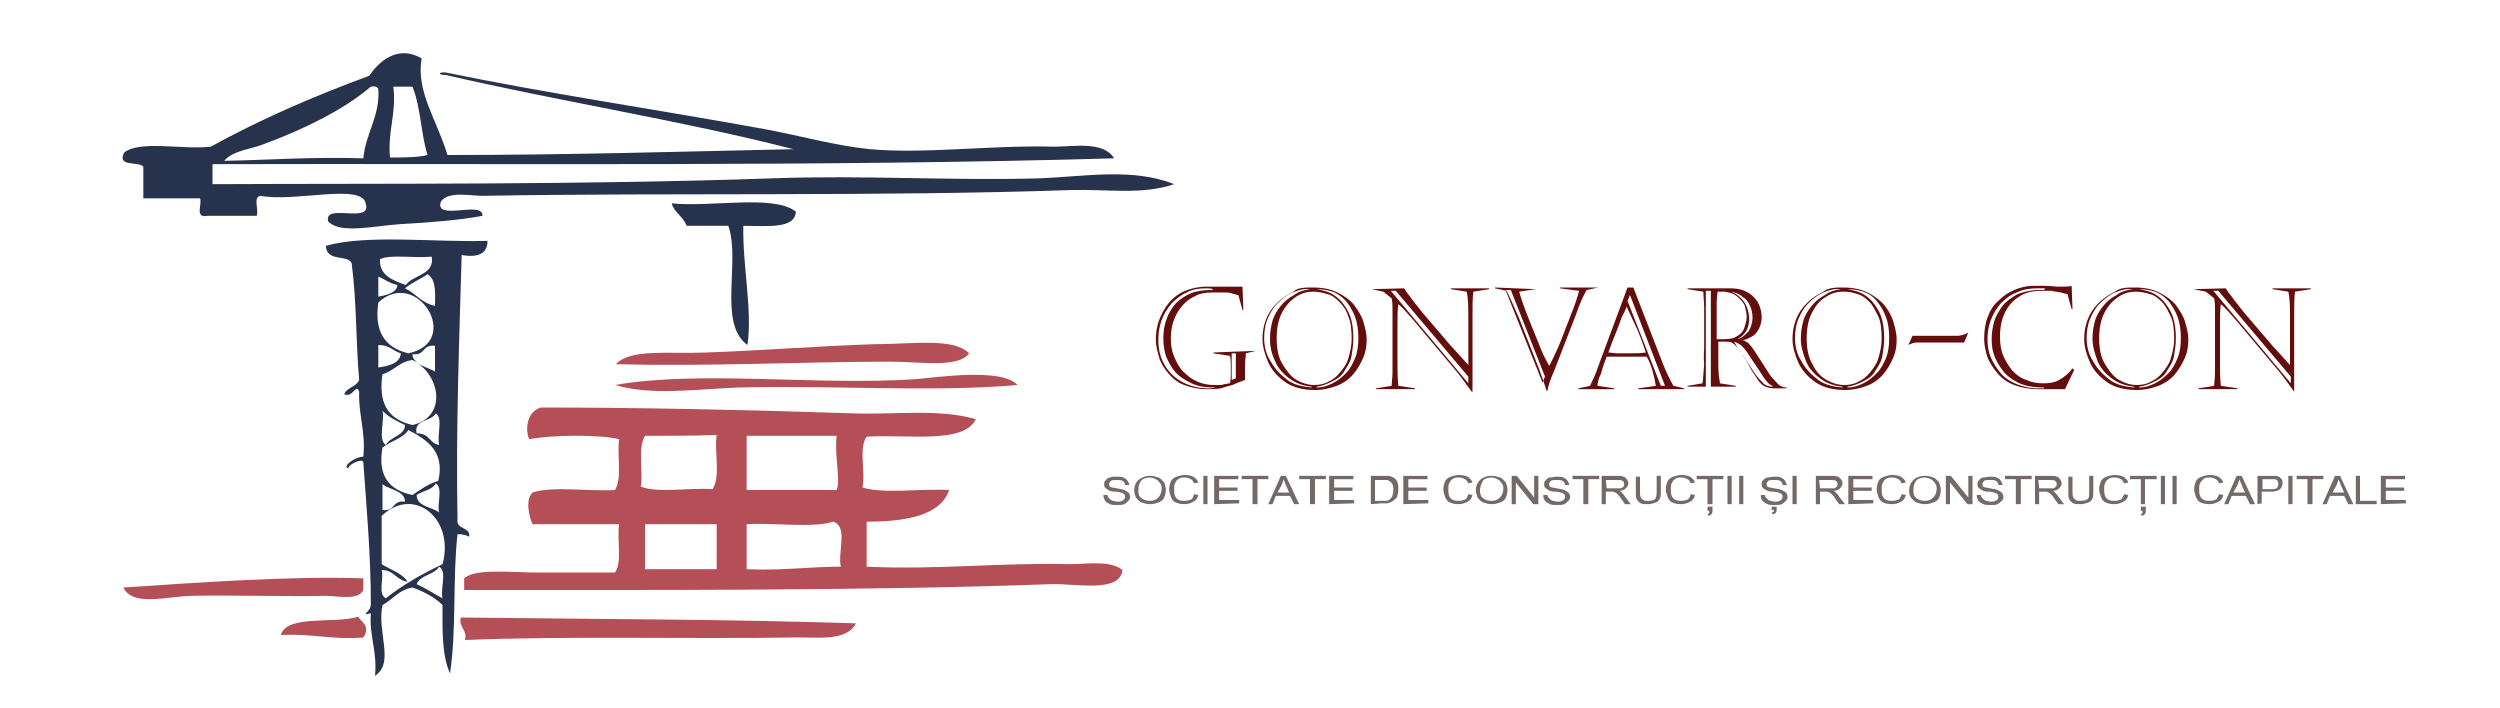 <svg version="1.1" id="Слой_1" xmlns="http://www.w3.org/2000/svg" xmlns:xlink="http://www.w3.org/1999/xlink" x="0px" y="0px"
	 viewBox="0 0 288.8 85" style="enable-background:new 0 0 288.8 85;" xml:space="preserve" width="300px">
<style type="text/css">
	.st0{fill-rule:evenodd;clip-rule:evenodd;fill:#27324C;}
	.st1{fill-rule:evenodd;clip-rule:evenodd;fill:#B44F57;}
	.st2{fill:#B44F57;}
	.st3{fill:#27324C;}
	.st4{fill:#630D0D;}
	.st5{fill:#756868;}
	.st6{fill:none;}
</style>
<g id="Layer_1">
	<g>
		<g>
			<g>
				<path class="st0" d="M75,24.4c4.7,0.5,12.3-1.1,14.9,1c-0.1,2.1-3.4,1.7-6.3,1.7c-0.1,4.9,1.1,10,0.5,14.3
					c-3.6-2.6-0.8-10-2.3-14.3c-1.6,0-3.3,0-5,0C76.4,26,75.3,25.5,75,24.4z"/>
				<path class="st1" d="M110.7,42.4c-1.3,1.8-5.9,1-9.5,1c-10.5,0-21.6,0.6-32.9,0.3c1.8-1.9,6.3-1.2,10.8-1.4
					c6.2-0.2,13.9-0.8,20.3-1C104,41.3,108.8,40.5,110.7,42.4z"/>
				<path class="st1" d="M116.5,46.2c-10.3,0.9-22.5,0-33.4,0.3c-5.4,0.2-10.4,1-14.9-0.3c10.2-1.8,24.2,0.1,36.1-0.7
					C106.7,45.3,114.6,44.1,116.5,46.2z"/>
				<path class="st1" d="M111.5,50.3c-1.4,3-8.1,1.8-13.1,2.1c-1,1.4-0.1,4.2-0.5,6.1c2.6,0.8,7,0.1,10.4,0.3c-1,3-5,3.8-9.9,3.8
					c0,1.8,0,3.7,0,5.4c8.5,0.4,15.8-0.5,24.4-0.3c2.1,0,4.8-0.5,6.3,0.7c-0.3,2.8-5.6,1.6-8.6,1.7c-21.9,0.8-48,0.7-70.4,0.7
					c0-0.5,0-0.9,0-1.4c1.3-1.2,5.5-0.7,8.6-0.7c3.2,0,6.6,0,9.5,0c0.9-1.3,0.2-3.9,0.5-5.8c-3.5,0-6.9,0-10.4,0
					c-0.4-0.9-0.9-2.9,0-3.8c2.5-0.8,6.7-0.1,9.9-0.3c0.9-1.5,0.2-4.2,0.5-6.1c-2.7-0.6-8.1-0.5-10.8,0c-0.5-1.1-0.3-3.3,1.4-3.8
					c12.3,0,25.3,0.3,37.4,0.7C101.7,49.8,107,49,111.5,50.3z M71.8,52.3c-0.9,1.5-0.2,4.2-0.5,6.1c2,0.8,5.8,0.1,8.6,0.3
					c1-1.5,0.2-4.4,0.5-6.5C77.6,52.3,74.7,52.3,71.8,52.3z M84,58.8c3.6,0,7.2,0,10.8,0c0.5-1.3-0.3-4.2,0-6.5c-3.6,0-7.2,0-10.8,0
					C84,54.5,84,56.7,84,58.8z M94.4,62.6c-2.6,0.8-7,0.1-10.4,0.3c0,1.8,0,3.7,0,5.4c4.2,0.2,7.5-0.3,11.3-0.3
					C94.9,66.3,96.2,63.2,94.4,62.6z M71.8,68.3c2.9,0,5.7,0,8.6,0c0-1.8,0-3.7,0-5.4c-2.9,0-5.7,0-8.6,0
					C71.8,64.7,71.8,66.6,71.8,68.3z"/>
				<path class="st1" d="M38,69.4c0,0.5,0,0.9,0,1.4c-0.6,1.3-3.1,0.7-4.5,0.7c-4.7,0.1-11.1-0.1-16.2,0c-3,0.1-7,1.3-8.1-1
					C18.2,69.9,29.4,69.1,38,69.4z"/>
				<path class="st1" d="M97.1,74.8c-1.1,2.3-5,1.6-7.7,1.7c-12.4,0.2-26.9-0.2-39.2,0.3c0.3-1.3-0.8-1.5-0.5-2.7
					C65.7,74.3,81.7,74.3,97.1,74.8z"/>
				<path class="st0" d="M47.9,9c-1.1,0-0.8-0.4,0-0.3c12.1,2.5,25.1,4.4,38.3,6.8c4.3,0.8,8.5,2,12.6,2.4
					c6.5,0.6,14.5-0.5,22.1-0.3c2.4,0,5.9-0.7,7.2,1.4c-35,1-72,0.6-108.2,0.7c0,0.8,0,1.6,0,2.4c21-0.1,44.1,0.1,67.2-0.7
					c10.7-0.4,21.5,0.3,32,0c5.4-0.2,11.2-1.3,16.2,0.7c-3.8,1.3-8,0.6-12.2,0.7c-23,0.8-47.9,0.3-70.8,0.7c-1.5,0-4.1-0.6-5,0.7
					c-0.8,2.4,5.1-0.2,5,1.7c-2.6,0.5-6.3,0.8-9.9,1c-3.1,0.2-7.1,1.2-8.6-0.3c-0.7-2.3,5.2,0.3,4.5-2.1c-0.3-2.6-8.5-0.2-12.6-1
					c-1,0.1-0.2,1.7-0.5,2.4c-2,0-3.9,0-5.9,0c-1.6,0.3-0.6-1.4-0.9-2.1c-2.3,0-4.5,0-6.8,0c0-1.3,0-2.5,0-3.8
					c-0.6-0.7-3.2,0.1-2.3-1.7c1.9-1.5,7.1-0.3,10.4-0.7c5.8-3.2,12.2-6,19-8.5c1.1-1.6,3.3-3.8,6.3-2.1c-0.7,4,1.8,7.3,3.1,11.6
					c14.2,0,27.8-0.4,41.5-0.7C76.4,14.5,61.7,12.2,47.9,9z M39.8,10.7c-0.1-0.3-0.4-0.4-0.9-0.3c-3.4,2.9-8.3,5.2-12.6,6.8
					c-1.6,0.7-3.9,0.8-5,2.1c5.5-0.1,10.7-0.5,16.7-0.3C38.3,15.9,40,14,39.8,10.7z M41.2,18.9c1.7,0,3.3,0,4.5-0.3
					c-0.8-2.6-0.8-5.7-1.8-8.2c-0.8,0-1.5,0-2.3,0C42,13.6,40.9,15.7,41.2,18.9z"/>
				<path class="st2" d="M37.5,74.1c0,0-0.1,0-0.1-0.1c-2.8,0.9-8.6-0.3-9.3,2.2c3.7-0.2,6.1,0.6,9.9,0.3C39,75,37.5,74.5,37.5,74.1
					z"/>
				<path class="st3" d="M33.5,29.5c0.1,2,2.7,1,3.1,2.1c0.6,4.5,0.5,9.4,0.9,14c-0.3,0.8-1.5,0.9-1.8,1.7c1.1,0.5,1.4-1.4,1.8-0.3
					c-0.1,2.8,0.8,4.8,0.5,7.8c-1,0-2.6,1.2-1.8,1.4c0-0.5,1.8-1.3,1.8-0.7c0.4,5.6,0.9,11.1,0.9,17c0,0.5-0.3,0.8-0.6,1.1
					c0,0,0,0,0,0.1c0.2,0,0.4-0.1,0.6-0.1c-0.2,2.8,0.8,4.6,0.5,7.5c2.4-1.6,0.2-5.2,0.9-8.5c1.3-0.7,1.9-1.8,3.6-2.1
					c1.4,0.5,2.7,1.2,3.6,2.1c0,3-0.1,6,0.9,8.2c0.8-5.2,0.3-11.4,0.9-16.7c0.6,0,1,0.1,1.4,0.3c0.2-1.2-1.6-0.8-1.4-2.1
					c-0.2-10.8,0.2-21.2,0.5-31.7c2.3,0.4,3.1-0.4,3.1-1.7C46.6,29.1,38.4,28.1,33.5,29.5z M47.1,53.4c-1.2-0.2-1.1-1.4-2.7-1.4
					c-0.4-1.7,1.8-1.4,2.3-2.4C47.6,50.2,46.8,52.2,47.1,53.4z M43.9,51c-3.1-0.7-4.1-2.8-3.6-6.1c1.4-0.4,2-1.5,3.6-1.7
					c0.2,0.1,0.4,0.2,0.6,0.3c-0.3-0.2-0.6-0.5-0.6-1c1.6,0.2,1.1-1.2,2.7-1v3.1c-0.6-0.4-1.5-0.6-2.1-1
					C47.3,45.4,47.9,50.1,43.9,51z M40.3,49.3C41,50,41.9,50.5,43,51c0,1.3-1.8,1.4-2.3,2.4C39.7,52.7,40.6,50.5,40.3,49.3z
					 M46.6,36.7c-1.6-0.3-2.3-1.5-3.6-2.1c0.8-0.7,1.9-1.1,2.7-1.7C46.8,33.6,46.6,35.2,46.6,36.7z M46.2,30.8
					c0.4,2.2-2.3,2.2-3.1,3.4c-1.7-0.6-3.2-1.2-3.1-3.1C41.2,30.5,44.1,31,46.2,30.8z M39.8,33.2c0.8,0.3,1.3,0.8,2.3,1
					c-0.1,0.9-1.2,1.2-2.3,1.4V33.2z M39.8,36.3c4.6-4.3,10.2,4.7,3.6,6.1C40.5,41.7,39.3,39.7,39.8,36.3z M39.8,41.4
					c1.4,0,1.7,0.7,2.7,1c-0.1,1.2-1.4,1.5-2.7,1.7V41.4z M40.3,53.7c1-0.8,2.5-1.1,3.1-2.1c2.3,1.2,4.4,2.6,3.6,6.1
					c-1.3,0.4-2.2,1.1-3.1,1.7C41,58.8,39.7,57,40.3,53.7z M47.1,61.5c-0.9-0.7-2.7-0.7-2.7-2.1c0.7-0.5,1.9-0.6,2.3-1.4
					C47.6,58.6,46.8,60.5,47.1,61.5z M43,60.2c-1.6-0.2-1.1,1.2-2.7,1v-3.1C41.2,58.8,43,58.9,43,60.2z M47.5,71.8
					c-1.1-0.6-2-1.2-3.1-1.7c0.4-1.1,2.1-1.1,2.7-2.1C48.1,68.6,47.2,70.6,47.5,71.8z M47.5,67.7c-2.5,1.2-4.8,2.5-6.8,4.1
					c-1-0.5-0.2-2.4-0.5-3.4c1.5,0,1.7,1.2,3.1,1.4c-0.6-1-2-1.4-3.1-2.1v-5.8C44.1,58.2,49,62.3,47.5,67.7z"/>
			</g>
		</g>
	</g>
	<g>
		<g>
			<g>
				<path class="st4" d="M145.1,42.1l-1.2,0.3c0,0.4-0.1,0.9-0.1,1.5c0,0.6,0,1.2,0,1.7c-0.6,0.2-1.1,0.4-1.5,0.6
					c-0.4,0.1-0.8,0.2-1.4,0.4c-0.5,0.1-1.1,0.1-1.7,0.1c-1,0-1.9-0.2-2.7-0.5c-0.8-0.3-1.4-0.8-1.9-1.4s-0.9-1.2-1.1-1.9
					c-0.2-0.7-0.4-1.4-0.4-2.1c0-0.8,0.1-1.6,0.4-2.4s0.7-1.5,1.2-2.1s1.2-1.1,1.9-1.4c0.8-0.3,1.6-0.5,2.6-0.5c0.1,0,0.3,0,0.4,0
					s0.2,0,0.3,0c0.1,0,0.3,0,0.5,0c0.6,0,1.2,0,1.8,0c0.5,0,0.9,0,1.3,0l0.1,2.8h-0.1l-0.5-1.8c-0.2,0-0.4-0.1-0.8-0.2
					c-0.3-0.1-0.6-0.1-1-0.1c-0.4,0-0.8,0-1.2,0c-0.9,0-1.7,0.1-2.3,0.5c-0.7,0.3-1.2,0.8-1.6,1.3s-0.7,1.1-0.9,1.7
					c-0.2,0.6-0.3,1.3-0.3,2c0,0.8,0.1,1.5,0.4,2.2c0.3,0.7,0.6,1.3,1.1,1.8s1,0.9,1.7,1.2c0.7,0.3,1.3,0.4,2,0.4c0.2,0,0.4,0,0.6,0
					c0.2,0,0.4,0,0.6-0.1c0.2,0,0.5-0.1,0.7-0.1c0.1-0.5,0.1-1,0.1-1.5c0-0.8,0-1.4-0.1-1.8l-2-0.3v-0.1L145.1,42.1L145.1,42.1
					L145.1,42.1z M140,34.7L140,34.7c-0.3-0.1-0.7-0.1-0.9-0.1c-0.8,0-1.6,0.1-2.3,0.5c-0.7,0.3-1.3,0.8-1.8,1.3
					c-0.5,0.6-0.9,1.2-1.2,2s-0.4,1.6-0.4,2.4c0,1,0.2,2,0.7,2.9c0.5,0.9,1.2,1.6,2.1,2.1s2,0.8,3.2,0.8c0.2,0,0.5,0,0.9-0.1v0
					c-1.1,0-2.1-0.1-2.9-0.5c-0.8-0.4-1.5-0.8-2-1.4c-0.5-0.6-0.8-1.2-1.1-1.9c-0.2-0.7-0.3-1.4-0.3-2.1c0-0.8,0.1-1.6,0.4-2.3
					c0.2-0.7,0.6-1.3,1.1-1.9c0.5-0.5,1.1-0.9,1.8-1.2c0.7-0.3,1.6-0.4,2.5-0.4L140,34.7L140,34.7z M142.2,42.4v3.2l0.5-0.2v-3
					L142.2,42.4L142.2,42.4z"/>
				<path class="st4" d="M152,34.5c1.1,0,2.1,0.2,2.9,0.6c0.8,0.4,1.5,0.9,2,1.5c0.5,0.7,0.9,1.3,1.1,2c0.2,0.7,0.4,1.4,0.4,2.1
					c0,0.8-0.1,1.5-0.4,2.2c-0.3,0.7-0.7,1.4-1.2,2c-0.5,0.6-1.2,1.1-2,1.4c-0.8,0.3-1.6,0.5-2.6,0.5c-1.4,0-2.6-0.3-3.5-0.9
					c-1-0.7-1.7-1.5-2.1-2.4c-0.4-0.9-0.7-1.9-0.7-2.8c0-0.8,0.1-1.5,0.4-2.3s0.7-1.4,1.3-2s1.2-1,2-1.4
					C150.1,34.5,151,34.5,152,34.5z M151.6,34.7L151.6,34.7c-0.7-0.1-1.4,0.1-2.1,0.4c-0.7,0.3-1.3,0.8-1.8,1.3
					c-0.6,0.6-0.9,1.2-1.2,1.9c-0.3,0.7-0.4,1.5-0.4,2.3c0,0.9,0.2,1.9,0.8,2.8c0.5,0.9,1.2,1.6,2,2.2s1.8,0.8,2.9,0.9v-0.1
					c-1-0.1-1.9-0.4-2.7-1c-0.8-0.6-1.4-1.3-1.7-2.1c-0.4-0.8-0.6-1.7-0.6-2.6c0-0.8,0.1-1.5,0.3-2.2c0.2-0.7,0.6-1.3,1-1.8
					s1-1,1.6-1.3C150.2,35,150.9,34.8,151.6,34.7z M152,35c-0.8,0-1.5,0.2-2.2,0.7s-1.2,1.1-1.6,1.9s-0.6,1.8-0.6,3
					c0,1.2,0.2,2.3,0.7,3.1s1,1.5,1.7,1.9c0.7,0.4,1.4,0.6,2.1,0.6c0.6,0,1.2-0.1,1.7-0.4c0.5-0.2,1-0.6,1.4-1.1
					c0.4-0.5,0.8-1,1-1.7c0.2-0.7,0.4-1.5,0.4-2.3c0-1.1-0.1-2.1-0.4-2.7c-0.2-0.7-0.6-1.3-1.1-1.8c-0.4-0.4-0.9-0.8-1.4-0.9
					C153.1,35.1,152.5,35,152,35z M152.4,34.7L152.4,34.7c0.5,0.1,1,0.2,1.5,0.4c0.5,0.2,1,0.6,1.4,1c0.4,0.5,0.8,1,1.1,1.8
					c0.3,0.8,0.4,1.7,0.4,2.7c0,0.7-0.1,1.4-0.2,2c-0.1,0.7-0.4,1.2-0.8,1.8c-0.3,0.6-0.8,1-1.4,1.3c-0.6,0.3-1.2,0.6-2,0.7v0.1
					c0.7,0,1.3-0.2,1.9-0.5c0.6-0.3,1.1-0.7,1.6-1.2c0.5-0.5,0.8-1.1,1.1-1.8c0.3-0.7,0.4-1.5,0.4-2.4c0-1-0.1-1.8-0.4-2.6
					c-0.3-0.8-0.7-1.4-1.1-1.9c-0.5-0.5-1-0.9-1.6-1.1S153,34.7,152.4,34.7z"/>
				<path class="st4" d="M159,34.7L159,34.7l3.9-0.1c0.2,0.4,0.6,0.8,1,1.4c0.4,0.5,0.8,1,1.1,1.4l3.5,4.1c0.5,0.5,0.8,0.9,1.1,1.2
					s0.6,0.7,1,1.1c0-0.4,0-0.8,0-1.1c0-0.3,0-0.7,0-0.9v-3.6c0-1.3,0-2.3-0.2-3.2l-1.9-0.3v-0.1h4.6v0.1l-1.9,0.3
					c-0.1,0.8-0.1,1.7-0.1,3V47h-0.1c-0.8-1.1-1.5-2.1-2.3-3l-4.7-5.6c-0.7-0.8-1.3-1.5-1.8-1.9c-0.1,0.8-0.1,1.5-0.1,2.1v5.2
					c0,0.7,0,1.5,0.1,2.5l2,0.3v0.1h-4.7v-0.1l1.9-0.3c0-0.4,0.1-0.9,0.1-1.7c0-0.8,0-1.4,0-2v-4c0-0.5,0-0.9,0-1.4
					c0-0.5,0-0.9-0.1-1.4l-1-0.8L159,34.7z M161.3,34.9l9.3,11.1v-0.8l-8.7-10.3L161.3,34.9L161.3,34.9z"/>
				<path class="st4" d="M178.7,34.7l-2,0.3c0.3,1.1,0.8,2.4,1.4,3.9l1.1,2.7c0.2,0.6,0.6,1.4,1.1,2.3c0.2-0.3,0.4-0.8,0.7-1.4
					s0.5-1.1,0.7-1.6l1.2-3.1c0.5-1.2,0.8-2.2,1-2.9l-2.3-0.3v-0.1h4.6v0l-1.4,0.3c-0.3,0.5-0.8,1.5-1.3,3l-2.6,6.7
					c-0.4,0.9-0.7,1.7-0.8,2.4h-0.1c-0.3-0.9-0.6-1.8-0.9-2.6l-2.4-6.1c-0.5-1.1-1-2.3-1.5-3.3l-1.4-0.3v-0.1L178.7,34.7L178.7,34.7
					L178.7,34.7z M175.1,34.9l4.4,11l0.3-0.7l-4.1-10.4H175.1z"/>
				<path class="st4" d="M190.4,34.5l3.3,8.5c0.4,1.1,0.9,2.2,1.5,3.3l1.3,0.3v0.1H191v-0.1l2.1-0.3c-0.1-0.6-0.2-1.1-0.4-1.8
					c-0.2-0.7-0.4-1.2-0.7-1.7h-4.8c-0.2,0.6-0.4,1-0.5,1.4c-0.1,0.4-0.2,0.8-0.4,1.1c-0.1,0.4-0.2,0.7-0.2,1l2,0.3v0.1h-4.3v-0.1
					l1.4-0.3c0.3-0.7,0.7-1.4,0.9-2.1l3.6-9.7H190.4z M189.6,36.8c-0.1,0.3-0.3,0.7-0.6,1.3c-0.2,0.6-0.4,1.1-0.6,1.6
					c-0.2,0.5-0.4,1-0.6,1.5c-0.2,0.5-0.3,0.9-0.4,1.1c0.3,0,0.7,0.1,1.1,0.1c0.4,0,0.8,0,1.2,0c0.9,0,1.6,0,2.2-0.1
					c-0.2-0.6-0.5-1.5-1-2.7C190.4,38.5,189.9,37.5,189.6,36.8z M189.7,36.1l4,10.2h0.5L190,35.4L189.7,36.1z"/>
				<path class="st4" d="M198.9,41.8v-2.5c0-0.7,0-1.4,0-2.3c0-0.8-0.1-1.5-0.1-2l-1.9-0.3v-0.1h5.1c1,0,1.7,0.2,2.3,0.6
					c0.6,0.4,1,0.9,1.2,1.4c0.2,0.5,0.3,1,0.3,1.4c0,0.5-0.1,1-0.3,1.4c-0.2,0.4-0.5,0.8-0.9,1c-0.4,0.2-0.7,0.4-1.1,0.4v0
					c0.3,0.1,0.7,0.3,0.9,0.6c0.2,0.2,0.4,0.5,0.6,0.8c0.2,0.3,0.5,0.8,0.9,1.4c0.4,0.6,0.7,1.1,0.9,1.4c0.2,0.3,0.5,0.6,0.7,0.8
					c0.4,0.5,0.8,0.7,1.3,0.7v0.1h-1.4c-0.8,0-1.4-0.2-1.8-0.7c-0.2-0.2-0.3-0.4-0.5-0.7s-0.5-0.7-0.8-1.3c-0.3-0.6-0.7-1.1-0.9-1.5
					c-0.2-0.4-0.5-0.7-0.6-0.8c-0.2-0.2-0.4-0.4-0.6-0.5c-0.2-0.1-0.5-0.1-0.8-0.1c-0.3,0-0.6,0-0.8,0c0,0.3,0,0.6,0,1v1.5
					c0,0.7,0,1.5,0.2,2.5l1.9,0.3v0.1h-5.8v-0.1l1.8-0.3c0.1-0.6,0.1-1.3,0.2-2.3C198.8,42.9,198.9,42.2,198.9,41.8z M199.1,34.9
					v11.5h0.6V34.9H199.1z M200.4,38v1.4c0,0.5,0,0.9,0,1.3c0.2,0,0.5,0,0.9,0c0.7,0,1.2-0.1,1.6-0.4c0.4-0.2,0.7-0.6,0.8-0.9
					c0.1-0.4,0.3-0.8,0.3-1.3c0-0.5-0.1-0.9-0.2-1.3c-0.1-0.4-0.4-0.7-0.7-1s-0.6-0.5-0.9-0.6c-0.3-0.1-0.7-0.2-1-0.2
					c-0.3,0-0.5,0-0.7,0c0,0.3-0.1,0.8-0.1,1.4C200.4,37.1,200.4,37.6,200.4,38z M201.2,34.8L201.2,34.8c0.7,0.1,1.3,0.3,1.8,0.7
					c0.5,0.4,0.8,0.8,1,1.3c0.2,0.5,0.3,1,0.3,1.5c0,1.1-0.5,1.9-1.4,2.4l0,0c0.5-0.1,0.9-0.5,1.3-0.9c0.3-0.5,0.5-1,0.5-1.7
					c0-0.5-0.1-1-0.3-1.4c-0.2-0.4-0.4-0.8-0.8-1c-0.3-0.3-0.7-0.5-1.1-0.6c-0.4-0.1-0.8-0.2-1.2-0.2
					C201.6,34.8,201.2,34.8,201.2,34.8z M203.2,42.1l1.7,2.6c0.4,0.6,0.8,1,1.1,1.3c0.3,0.3,0.7,0.4,1.1,0.4v-0.1
					c-0.4-0.1-0.9-0.7-1.5-1.7l-1.4-2.1c-0.3-0.5-0.6-0.8-0.8-1c-0.2-0.2-0.6-0.4-0.9-0.5l0,0C202.7,41.4,202.9,41.7,203.2,42.1z"/>
				<path class="st4" d="M215.6,34.5c1.1,0,2.1,0.2,2.9,0.6c0.8,0.4,1.5,0.9,2,1.5s0.9,1.3,1.1,2c0.2,0.7,0.4,1.4,0.4,2.1
					c0,0.8-0.1,1.5-0.4,2.2c-0.3,0.7-0.7,1.4-1.2,2c-0.5,0.6-1.2,1.1-2,1.4c-0.8,0.3-1.6,0.5-2.6,0.5c-1.4,0-2.6-0.3-3.5-0.9
					c-1-0.7-1.7-1.5-2.1-2.4c-0.4-0.9-0.7-1.9-0.7-2.8c0-0.8,0.1-1.5,0.4-2.3s0.7-1.4,1.3-2c0.6-0.6,1.2-1,2-1.4
					C213.8,34.5,214.7,34.5,215.6,34.5z M215.3,34.7L215.3,34.7c-0.7-0.1-1.4,0.1-2.1,0.4c-0.7,0.3-1.3,0.8-1.8,1.3
					c-0.6,0.6-0.9,1.2-1.2,1.9c-0.3,0.7-0.4,1.5-0.4,2.3c0,0.9,0.2,1.9,0.8,2.8c0.5,0.9,1.2,1.6,2,2.2s1.8,0.8,2.9,0.9v-0.1
					c-1-0.1-1.9-0.4-2.7-1c-0.8-0.6-1.4-1.3-1.7-2.1s-0.6-1.7-0.6-2.6c0-0.8,0.1-1.5,0.3-2.2c0.2-0.7,0.6-1.3,1-1.8
					c0.4-0.5,1-1,1.6-1.3C213.9,35,214.6,34.8,215.3,34.7z M215.6,35c-0.8,0-1.5,0.2-2.2,0.7c-0.7,0.4-1.2,1.1-1.6,1.9
					s-0.6,1.8-0.6,3c0,1.2,0.2,2.3,0.7,3.1c0.4,0.9,1,1.5,1.7,1.9c0.7,0.4,1.4,0.6,2.1,0.6c0.6,0,1.2-0.1,1.7-0.4
					c0.5-0.2,1-0.6,1.4-1.1c0.4-0.5,0.8-1,1-1.7c0.2-0.7,0.4-1.5,0.4-2.3c0-1.1-0.1-2.1-0.4-2.7s-0.6-1.3-1.1-1.8
					c-0.4-0.4-0.9-0.8-1.4-0.9C216.8,35.1,216.2,35,215.6,35z M216.1,34.7L216.1,34.7c0.5,0.1,1,0.2,1.5,0.4c0.5,0.2,1,0.6,1.4,1
					c0.4,0.5,0.8,1,1.1,1.8c0.3,0.8,0.4,1.7,0.4,2.7c0,0.7-0.1,1.4-0.2,2c-0.1,0.7-0.4,1.2-0.8,1.8c-0.3,0.6-0.8,1-1.4,1.3
					c-0.6,0.3-1.2,0.6-2,0.7v0.1c0.7,0,1.3-0.2,1.9-0.5c0.6-0.3,1.1-0.7,1.6-1.2c0.5-0.5,0.8-1.1,1.1-1.8c0.3-0.7,0.4-1.5,0.4-2.4
					c0-1-0.1-1.8-0.4-2.6c-0.3-0.8-0.7-1.4-1.1-1.9s-1-0.9-1.6-1.1S216.7,34.7,216.1,34.7z"/>
				<path class="st4" d="M230.6,39.9l-0.5,1.2h-5.6c-0.4,0-0.7,0.1-1.1,0.3l0.5-1.1h5.5C230,40.2,230.3,40.1,230.6,39.9z"/>
				<path class="st4" d="M243.3,44.4l-1.1,2.3c-0.5,0-0.8,0-1.1,0c-0.3,0-0.7,0-1.1,0c-0.5,0-0.8,0-1.1,0c-1,0-2-0.2-2.8-0.5
					c-0.8-0.3-1.5-0.8-2-1.4c-0.5-0.6-0.9-1.2-1.2-1.9c-0.2-0.7-0.4-1.4-0.4-2.2c0-0.9,0.1-1.8,0.4-2.6c0.3-0.8,0.7-1.5,1.3-2
					c0.6-0.6,1.2-1,1.9-1.3c0.7-0.3,1.5-0.5,2.3-0.5c0.2,0,0.4,0,0.4,0s0.2,0,0.4,0c0.2,0,0.4,0,0.6,0c0.7,0,1.2,0.1,1.6,0.1
					c0.8,0,1.4,0,1.6-0.1l0.1,2.8h-0.1l-0.5-1.8c-0.1,0-0.4-0.1-0.8-0.2c-0.4-0.1-0.8-0.1-1.1-0.2c-0.3,0-0.8,0-1.2,0
					c-1.1,0-2,0.2-2.7,0.7c-0.8,0.5-1.3,1.1-1.7,1.9c-0.4,0.8-0.6,1.8-0.6,2.9c0,0.8,0.1,1.6,0.4,2.3c0.3,0.7,0.7,1.3,1.1,1.8
					c0.5,0.5,1,0.9,1.7,1.1c0.6,0.3,1.3,0.4,2,0.4c0.7,0,1.4-0.1,1.9-0.4s1.1-0.7,1.6-1.4L243.3,44.4z M239.8,34.6h-0.9
					c-0.9,0-1.7,0.1-2.5,0.5c-0.8,0.3-1.4,0.8-1.9,1.3c-0.5,0.6-0.9,1.2-1.2,2s-0.4,1.5-0.4,2.3c0,0.8,0.1,1.5,0.4,2.2
					c0.3,0.7,0.7,1.3,1.2,1.9c0.5,0.6,1.2,1,1.9,1.3c0.8,0.3,1.6,0.5,2.5,0.5c0.4,0,0.7,0,0.8,0v-0.1c-1,0-1.9-0.1-2.7-0.4
					c-0.8-0.3-1.5-0.8-2-1.3c-0.5-0.6-0.9-1.2-1.2-1.9c-0.3-0.7-0.4-1.4-0.4-2.2c0-0.7,0.1-1.4,0.3-2.1c0.2-0.7,0.6-1.3,1-1.9
					c0.5-0.6,1.1-1,1.8-1.4c0.8-0.3,1.6-0.5,2.6-0.5h0.6L239.8,34.6L239.8,34.6z"/>
				<path class="st4" d="M250.6,34.5c1.1,0,2.1,0.2,2.9,0.6c0.8,0.4,1.5,0.9,2,1.5c0.5,0.7,0.9,1.3,1.1,2c0.2,0.7,0.4,1.4,0.4,2.1
					c0,0.8-0.1,1.5-0.4,2.2c-0.3,0.7-0.7,1.4-1.2,2c-0.5,0.6-1.2,1.1-2,1.4c-0.8,0.3-1.6,0.5-2.6,0.5c-1.4,0-2.6-0.3-3.5-0.9
					c-1-0.7-1.7-1.5-2.1-2.4c-0.4-0.9-0.7-1.9-0.7-2.8c0-0.8,0.1-1.5,0.4-2.3s0.7-1.4,1.3-2s1.2-1,2-1.4
					C248.8,34.5,249.7,34.5,250.6,34.5z M250.3,34.7L250.3,34.7c-0.7-0.1-1.4,0.1-2.1,0.4c-0.7,0.3-1.3,0.8-1.8,1.3
					c-0.6,0.6-0.9,1.2-1.2,1.9c-0.3,0.7-0.4,1.5-0.4,2.3c0,0.9,0.2,1.9,0.8,2.8c0.5,0.9,1.2,1.6,2,2.2s1.8,0.8,2.9,0.9v-0.1
					c-1-0.1-1.9-0.4-2.7-1c-0.8-0.6-1.4-1.3-1.7-2.1s-0.6-1.7-0.6-2.6c0-0.8,0.1-1.5,0.3-2.2c0.2-0.7,0.6-1.3,1-1.8
					c0.4-0.5,1-1,1.6-1.3C248.9,35,249.6,34.8,250.3,34.7z M250.7,35c-0.8,0-1.5,0.2-2.2,0.7s-1.2,1.1-1.6,1.9s-0.6,1.8-0.6,3
					c0,1.2,0.2,2.3,0.7,3.1s1,1.5,1.7,1.9c0.7,0.4,1.4,0.6,2.1,0.6c0.6,0,1.2-0.1,1.7-0.4c0.5-0.2,1-0.6,1.4-1.1
					c0.4-0.5,0.8-1,1-1.7c0.2-0.7,0.4-1.5,0.4-2.3c0-1.1-0.1-2.1-0.4-2.7s-0.6-1.3-1.1-1.8c-0.4-0.4-0.9-0.8-1.4-0.9
					C251.8,35.1,251.2,35,250.7,35z M251.1,34.7L251.1,34.7c0.5,0.1,1,0.2,1.5,0.4c0.5,0.2,1,0.6,1.4,1c0.4,0.5,0.8,1,1.1,1.8
					c0.3,0.8,0.4,1.7,0.4,2.7c0,0.7-0.1,1.4-0.2,2c-0.1,0.7-0.4,1.2-0.8,1.8c-0.3,0.6-0.8,1-1.4,1.3c-0.6,0.3-1.2,0.6-2,0.7v0.1
					c0.7,0,1.3-0.2,1.9-0.5c0.6-0.3,1.1-0.7,1.6-1.2c0.5-0.5,0.8-1.1,1.1-1.8c0.3-0.7,0.4-1.5,0.4-2.4c0-1-0.1-1.8-0.4-2.6
					c-0.3-0.8-0.7-1.4-1.1-1.9c-0.5-0.5-1-0.9-1.6-1.1C252.4,34.8,251.7,34.7,251.1,34.7z"/>
				<path class="st4" d="M257.6,34.7L257.6,34.7l3.9-0.1c0.2,0.4,0.6,0.8,1,1.4c0.4,0.5,0.8,1,1.1,1.4l3.5,4.1
					c0.5,0.5,0.8,0.9,1.1,1.2c0.3,0.3,0.6,0.7,1,1.1c0-0.4,0-0.8,0-1.1c0-0.3,0-0.7,0-0.9v-3.6c0-1.3,0-2.3-0.2-3.2l-1.9-0.3v-0.1
					h4.6v0.1l-1.9,0.3c-0.1,0.8-0.1,1.7-0.1,3V47h0c-0.8-1.1-1.5-2.1-2.3-3l-4.7-5.6c-0.7-0.8-1.3-1.5-1.8-1.9
					c-0.1,0.8-0.1,1.5-0.1,2.1v5.2c0,0.7,0,1.5,0.1,2.5l2,0.3v0.1h-4.7v-0.1l1.9-0.3c0-0.4,0.1-0.9,0.1-1.7s0-1.4,0-2v-4
					c0-0.5,0-0.9,0-1.4c0-0.5,0-0.9-0.1-1.4l-1-0.8L257.6,34.7z M260,34.9l9.3,11.1v-0.8l-8.7-10.3L260,34.9L260,34.9z"/>
			</g>
		</g>
	</g>
	<g>
		<path class="st5" d="M126.8,59.4l0.5,0c0,0.2,0.1,0.3,0.2,0.4c0.1,0.1,0.2,0.2,0.4,0.3c0.2,0,0.4,0.1,0.6,0.1c0.2,0,0.4,0,0.5-0.1
			c0.1,0,0.3-0.1,0.3-0.2c0.1-0.1,0.1-0.2,0.1-0.3c0-0.1,0-0.2-0.1-0.3c-0.1-0.1-0.2-0.1-0.4-0.2c-0.1,0-0.3-0.1-0.7-0.1
			c-0.4,0-0.6-0.1-0.8-0.2c-0.2-0.1-0.3-0.2-0.4-0.3s-0.1-0.3-0.1-0.4c0-0.2,0-0.3,0.2-0.5s0.3-0.3,0.5-0.3c0.2-0.1,0.5-0.1,0.8-0.1
			s0.6,0,0.8,0.1s0.4,0.2,0.5,0.4c0.1,0.2,0.2,0.3,0.2,0.5l-0.5,0c0-0.2-0.1-0.4-0.3-0.5c-0.1-0.1-0.4-0.1-0.7-0.1s-0.6,0-0.7,0.1
			c-0.1,0.1-0.2,0.2-0.2,0.4s0,0.2,0.1,0.3c0.1,0.1,0.4,0.1,0.8,0.2c0.4,0.1,0.7,0.1,0.9,0.2c0.2,0.1,0.4,0.2,0.5,0.3
			c0.1,0.1,0.2,0.3,0.2,0.5c0,0.2,0,0.3-0.2,0.5c-0.1,0.1-0.3,0.3-0.5,0.4c-0.2,0.1-0.5,0.1-0.8,0.1c-0.4,0-0.7,0-0.9-0.1
			c-0.2-0.1-0.4-0.2-0.6-0.4C126.9,59.8,126.8,59.7,126.8,59.4z"/>
		<path class="st5" d="M130.5,58.9c0-0.6,0.2-1,0.5-1.3c0.4-0.3,0.8-0.5,1.4-0.5c0.4,0,0.7,0.1,1,0.2c0.3,0.1,0.5,0.4,0.7,0.6
			c0.1,0.2,0.2,0.6,0.2,0.9c0,0.3-0.1,0.7-0.2,0.9c-0.1,0.3-0.4,0.5-0.7,0.6c-0.3,0.1-0.6,0.2-1,0.2c-0.4,0-0.7-0.1-1-0.2
			c-0.3-0.1-0.5-0.4-0.7-0.6C130.6,59.4,130.5,59.1,130.5,58.9z M131,58.9c0,0.4,0.1,0.7,0.4,0.9s0.6,0.3,1,0.3c0.4,0,0.7-0.1,1-0.4
			c0.2-0.2,0.4-0.6,0.4-1c0-0.3,0-0.5-0.2-0.7c-0.1-0.2-0.3-0.4-0.5-0.5c-0.2-0.1-0.5-0.2-0.7-0.2c-0.4,0-0.7,0.1-1,0.3
			C131.1,58,131,58.3,131,58.9z"/>
		<path class="st5" d="M137.7,59.3l0.5,0.1c-0.1,0.4-0.3,0.7-0.6,0.8c-0.3,0.2-0.7,0.3-1.1,0.3c-0.4,0-0.8-0.1-1-0.2
			c-0.3-0.1-0.5-0.4-0.6-0.7c-0.1-0.3-0.2-0.6-0.2-0.9c0-0.3,0.1-0.7,0.2-0.9c0.1-0.3,0.4-0.5,0.7-0.6s0.6-0.2,1-0.2
			c0.4,0,0.8,0.1,1,0.2c0.3,0.2,0.5,0.4,0.6,0.7l-0.5,0.1c-0.1-0.2-0.2-0.4-0.4-0.5c-0.2-0.1-0.4-0.2-0.7-0.2c-0.3,0-0.6,0-0.8,0.2
			c-0.2,0.1-0.3,0.3-0.4,0.5c-0.1,0.2-0.1,0.4-0.1,0.7c0,0.3,0,0.5,0.1,0.8c0.1,0.2,0.2,0.4,0.5,0.5c0.2,0.1,0.4,0.1,0.7,0.1
			c0.3,0,0.6-0.1,0.8-0.2C137.5,59.8,137.6,59.6,137.7,59.3z"/>
		<path class="st5" d="M138.8,60.5v-3.4h0.5v3.4H138.8z"/>
		<path class="st5" d="M140.1,60.5v-3.4h2.9v0.4h-2.3v1h2.2v0.4h-2.2V60h2.4v0.4L140.1,60.5L140.1,60.5z"/>
		<path class="st5" d="M144.7,60.5v-3h-1.3v-0.4h3.2v0.4h-1.3v3H144.7z"/>
		<path class="st5" d="M146.6,60.5l1.5-3.4h0.6l1.6,3.4h-0.6l-0.5-1h-1.7l-0.4,1H146.6z M147.7,59.1h1.4l-0.4-0.9
			c-0.1-0.3-0.2-0.5-0.3-0.7c0,0.2-0.1,0.4-0.2,0.7L147.7,59.1z"/>
		<path class="st5" d="M151.6,60.5v-3h-1.3v-0.4h3.2v0.4h-1.3v3H151.6z"/>
		<path class="st5" d="M153.9,60.5v-3.4h2.9v0.4h-2.3v1h2.2v0.4h-2.2V60h2.4v0.4L153.9,60.5L153.9,60.5z"/>
		<path class="st5" d="M158.9,60.5v-3.4h1.4c0.3,0,0.6,0,0.7,0c0.2,0,0.4,0.1,0.6,0.2c0.2,0.1,0.4,0.3,0.5,0.6
			c0.1,0.2,0.1,0.5,0.1,0.8c0,0.2,0,0.5-0.1,0.7c0,0.2-0.1,0.4-0.3,0.5c-0.1,0.1-0.2,0.2-0.4,0.3c-0.1,0.1-0.3,0.1-0.5,0.2
			c-0.2,0-0.4,0-0.7,0L158.9,60.5L158.9,60.5z M159.4,60.1h0.8c0.3,0,0.5,0,0.6,0c0.1,0,0.3-0.1,0.4-0.2c0.1-0.1,0.2-0.2,0.3-0.4
			c0-0.2,0.1-0.4,0.1-0.7c0-0.3,0-0.6-0.2-0.8c-0.1-0.2-0.3-0.3-0.5-0.4c-0.1,0-0.4,0-0.7,0h-0.8V60.1z"/>
		<path class="st5" d="M162.8,60.5v-3.4h2.9v0.4h-2.3v1h2.2v0.4h-2.2V60h2.4v0.4L162.8,60.5L162.8,60.5z"/>
		<path class="st5" d="M170.6,59.3l0.5,0.1c-0.1,0.4-0.3,0.7-0.6,0.8c-0.3,0.2-0.7,0.3-1.1,0.3c-0.4,0-0.8-0.1-1-0.2
			c-0.3-0.1-0.5-0.4-0.6-0.7c-0.1-0.3-0.2-0.6-0.2-0.9c0-0.3,0.1-0.7,0.2-0.9c0.1-0.3,0.4-0.5,0.7-0.6s0.6-0.2,1-0.2
			c0.4,0,0.8,0.1,1,0.2c0.3,0.2,0.5,0.4,0.6,0.7l-0.5,0.1c-0.1-0.2-0.2-0.4-0.4-0.5c-0.2-0.1-0.4-0.2-0.7-0.2c-0.3,0-0.6,0-0.8,0.2
			c-0.2,0.1-0.3,0.3-0.4,0.5c-0.1,0.2-0.1,0.4-0.1,0.7c0,0.3,0,0.5,0.1,0.8c0.1,0.2,0.2,0.4,0.5,0.5c0.2,0.1,0.4,0.1,0.7,0.1
			c0.3,0,0.6-0.1,0.8-0.2C170.4,59.8,170.5,59.6,170.6,59.3z"/>
		<path class="st5" d="M171.5,58.9c0-0.6,0.2-1,0.5-1.3c0.3-0.3,0.8-0.5,1.4-0.5c0.4,0,0.7,0.1,1,0.2c0.3,0.1,0.5,0.4,0.7,0.6
			c0.1,0.3,0.2,0.6,0.2,0.9c0,0.3-0.1,0.7-0.2,0.9c-0.1,0.3-0.4,0.5-0.7,0.6s-0.6,0.2-1,0.2c-0.4,0-0.7-0.1-1-0.2
			c-0.3-0.1-0.5-0.4-0.7-0.6C171.6,59.4,171.5,59.1,171.5,58.9z M172,58.9c0,0.4,0.1,0.7,0.4,0.9c0.2,0.2,0.6,0.3,1,0.3
			c0.4,0,0.7-0.1,1-0.4c0.2-0.2,0.4-0.6,0.4-1c0-0.3,0-0.5-0.2-0.7c-0.1-0.2-0.3-0.4-0.5-0.5c-0.2-0.1-0.5-0.2-0.7-0.2
			c-0.4,0-0.7,0.1-1,0.3C172.2,58,172,58.3,172,58.9z"/>
		<path class="st5" d="M175.8,60.5v-3.4h0.6l2.1,2.6v-2.6h0.5v3.4h-0.6l-2.1-2.6v2.6H175.8z"/>
		<path class="st5" d="M179.6,59.4l0.5,0c0,0.2,0.1,0.3,0.2,0.4c0.1,0.1,0.2,0.2,0.4,0.3c0.2,0,0.4,0.1,0.6,0.1c0.2,0,0.4,0,0.5-0.1
			c0.1,0,0.3-0.1,0.3-0.2c0.1-0.1,0.1-0.2,0.1-0.3c0-0.1,0-0.2-0.1-0.3c-0.1-0.1-0.2-0.1-0.4-0.2c-0.1,0-0.3-0.1-0.7-0.1
			c-0.4,0-0.6-0.1-0.8-0.2c-0.2-0.1-0.3-0.2-0.4-0.3c-0.1-0.1-0.1-0.3-0.1-0.4c0-0.2,0-0.3,0.2-0.5c0.1-0.1,0.3-0.3,0.5-0.3
			c0.2,0,0.5-0.1,0.8-0.1s0.6,0,0.8,0.1c0.2,0.1,0.4,0.2,0.5,0.4c0.1,0.2,0.2,0.3,0.2,0.5l-0.5,0c0-0.2-0.1-0.4-0.3-0.5
			c-0.1-0.1-0.4-0.1-0.7-0.1s-0.6,0-0.7,0.1c-0.1,0.1-0.2,0.2-0.2,0.4s0,0.2,0.1,0.3c0.1,0.1,0.4,0.1,0.8,0.2
			c0.4,0.1,0.7,0.1,0.9,0.2c0.2,0.1,0.4,0.2,0.5,0.3c0.1,0.1,0.2,0.3,0.2,0.5c0,0.2,0,0.3-0.2,0.5c-0.1,0.1-0.3,0.3-0.5,0.4
			c-0.2,0.1-0.5,0.1-0.8,0.1c-0.4,0-0.7,0-0.9-0.1c-0.2-0.1-0.4-0.2-0.6-0.4C179.6,59.8,179.6,59.7,179.6,59.4z"/>
		<path class="st5" d="M184.4,60.5v-3h-1.3v-0.4h3.2v0.4H185v3H184.4z"/>
		<path class="st5" d="M186.6,60.5v-3.4h1.8c0.4,0,0.6,0,0.8,0.1c0.2,0,0.3,0.2,0.4,0.3c0.1,0.1,0.2,0.3,0.2,0.5
			c0,0.2-0.1,0.4-0.3,0.6c-0.2,0.2-0.5,0.3-0.8,0.3c0.1,0,0.2,0.1,0.3,0.2c0.1,0.1,0.3,0.3,0.4,0.5l0.7,0.9h-0.7l-0.5-0.7
			c-0.1-0.2-0.3-0.4-0.4-0.5c-0.1-0.1-0.2-0.2-0.3-0.2c-0.1,0-0.1-0.1-0.2-0.1c0,0-0.1,0-0.3,0h-0.6v1.5L186.6,60.5L186.6,60.5z
			 M187.2,58.6h1.1c0.2,0,0.4,0,0.6,0c0.1,0,0.2-0.1,0.3-0.2c0.1-0.1,0.1-0.2,0.1-0.3c0-0.1,0-0.3-0.2-0.4c-0.1-0.1-0.4-0.1-0.7-0.1
			h-1.3L187.2,58.6L187.2,58.6z"/>
		<path class="st5" d="M193.2,57.1h0.5V59c0,0.3,0,0.6-0.1,0.8s-0.2,0.4-0.5,0.5s-0.6,0.2-0.9,0.2c-0.4,0-0.7,0-0.9-0.1
			c-0.2-0.1-0.4-0.3-0.5-0.5c-0.1-0.2-0.1-0.5-0.1-0.8v-1.9h0.5V59c0,0.3,0,0.5,0.1,0.7s0.2,0.2,0.3,0.3c0.1,0.1,0.3,0.1,0.6,0.1
			c0.4,0,0.7-0.1,0.8-0.2s0.2-0.4,0.2-0.8L193.2,57.1L193.2,57.1z"/>
		<path class="st5" d="M197.3,59.3l0.5,0.1c-0.1,0.4-0.3,0.7-0.6,0.8c-0.3,0.2-0.7,0.3-1.1,0.3c-0.4,0-0.8-0.1-1-0.2
			c-0.3-0.1-0.5-0.4-0.6-0.7c-0.1-0.3-0.2-0.6-0.2-0.9c0-0.3,0.1-0.7,0.2-0.9c0.1-0.3,0.4-0.5,0.7-0.6s0.6-0.2,1-0.2
			c0.4,0,0.8,0.1,1,0.2c0.3,0.2,0.5,0.4,0.6,0.7l-0.5,0.1c-0.1-0.2-0.2-0.4-0.4-0.5c-0.2-0.1-0.4-0.2-0.7-0.2c-0.3,0-0.6,0-0.8,0.2
			c-0.2,0.1-0.3,0.3-0.4,0.5c-0.1,0.2-0.1,0.4-0.1,0.7c0,0.3,0,0.5,0.1,0.8c0.1,0.2,0.2,0.4,0.5,0.5c0.2,0.1,0.4,0.1,0.7,0.1
			c0.3,0,0.6-0.1,0.8-0.2C197.1,59.8,197.2,59.6,197.3,59.3z"/>
		<path class="st5" d="M199.3,60.5v-3H198v-0.4h3.2v0.4h-1.3v3H199.3z M199.3,61.3v-0.5h0.6v0.5c0,0.3-0.1,0.5-0.5,0.6l-0.1-0.2
			c0.1,0,0.2-0.1,0.2-0.2c0,0,0-0.1,0-0.2L199.3,61.3L199.3,61.3z"/>
		<path class="st5" d="M201.7,60.5v-3.4h0.5v3.4H201.7z"/>
		<path class="st5" d="M203.1,60.5v-3.4h0.5v3.4H203.1z"/>
		<path class="st5" d="M205.7,59.4l0.5,0c0,0.2,0.1,0.3,0.2,0.4c0.1,0.1,0.2,0.2,0.4,0.3c0.2,0,0.4,0.1,0.6,0.1c0.2,0,0.4,0,0.5-0.1
			c0.1,0,0.3-0.1,0.3-0.2c0.1-0.1,0.1-0.2,0.1-0.3c0-0.1,0-0.2-0.1-0.3c-0.1-0.1-0.2-0.1-0.4-0.2c-0.1,0-0.3-0.1-0.7-0.1
			c-0.4,0-0.6-0.1-0.8-0.2c-0.2-0.1-0.3-0.2-0.4-0.3c-0.1-0.1-0.1-0.3-0.1-0.4c0-0.2,0-0.3,0.2-0.5c0.1-0.1,0.3-0.3,0.5-0.3
			c0.2,0,0.5-0.1,0.8-0.1s0.6,0,0.8,0.1c0.2,0.1,0.4,0.2,0.5,0.4c0.1,0.2,0.2,0.3,0.2,0.5l-0.5,0c0-0.2-0.1-0.4-0.3-0.5
			c-0.1-0.1-0.4-0.1-0.7-0.1s-0.6,0-0.7,0.1c-0.1,0.1-0.2,0.2-0.2,0.4s0,0.2,0.1,0.3c0.1,0.1,0.4,0.1,0.8,0.2
			c0.4,0.1,0.7,0.1,0.9,0.2c0.2,0.1,0.4,0.2,0.5,0.3c0.1,0.1,0.2,0.3,0.2,0.5c0,0.2,0,0.3-0.2,0.5c-0.1,0.1-0.3,0.3-0.5,0.4
			c-0.2,0.1-0.5,0.1-0.8,0.1c-0.4,0-0.7,0-0.9-0.1c-0.2-0.1-0.4-0.2-0.6-0.4C205.7,59.8,205.7,59.7,205.7,59.4z M207,61.2v-0.4h0.6
			v0.3c0,0.2,0,0.3-0.1,0.4c0,0.1-0.2,0.2-0.4,0.2l-0.1-0.2c0.2,0,0.3-0.2,0.3-0.3C207.2,61.2,207,61.2,207,61.2z"/>
		<path class="st5" d="M209.5,60.5v-3.4h0.5v3.4H209.5z"/>
		<path class="st5" d="M212.3,60.5v-3.4h1.8c0.4,0,0.6,0,0.8,0.1c0.2,0,0.3,0.2,0.4,0.3c0.1,0.1,0.2,0.3,0.2,0.5
			c0,0.2-0.1,0.4-0.3,0.6c-0.2,0.2-0.5,0.3-0.8,0.3c0.1,0,0.2,0.1,0.3,0.2c0.1,0.1,0.3,0.3,0.4,0.5l0.7,0.9h-0.7l-0.5-0.7
			c-0.1-0.2-0.3-0.4-0.4-0.5c-0.1-0.1-0.2-0.2-0.3-0.2c-0.1,0-0.1-0.1-0.2-0.1c0,0-0.1,0-0.3,0h-0.6v1.5L212.3,60.5L212.3,60.5z
			 M212.8,58.6h1.1c0.2,0,0.4,0,0.6,0c0.1,0,0.2-0.1,0.3-0.2c0.1-0.1,0.1-0.2,0.1-0.3c0-0.1,0-0.3-0.2-0.4c-0.1-0.1-0.4-0.1-0.7-0.1
			h-1.3L212.8,58.6L212.8,58.6z"/>
		<path class="st5" d="M216.2,60.5v-3.4h2.9v0.4h-2.3v1h2.2v0.4h-2.2V60h2.4v0.4L216.2,60.5L216.2,60.5z"/>
		<path class="st5" d="M222.6,59.3l0.5,0.1c-0.1,0.4-0.3,0.7-0.6,0.8c-0.3,0.2-0.7,0.3-1.1,0.3c-0.4,0-0.8-0.1-1-0.2
			c-0.3-0.1-0.5-0.4-0.6-0.7c-0.1-0.3-0.2-0.6-0.2-0.9c0-0.3,0.1-0.7,0.2-0.9c0.1-0.3,0.4-0.5,0.7-0.6s0.6-0.2,1-0.2
			c0.4,0,0.8,0.1,1,0.2c0.3,0.2,0.5,0.4,0.6,0.7l-0.5,0.1c-0.1-0.2-0.2-0.4-0.4-0.5c-0.2-0.1-0.4-0.2-0.7-0.2c-0.3,0-0.6,0-0.8,0.2
			c-0.2,0.1-0.3,0.3-0.4,0.5c-0.1,0.2-0.1,0.4-0.1,0.7c0,0.3,0,0.5,0.1,0.8c0.1,0.2,0.2,0.4,0.5,0.5c0.2,0.1,0.4,0.1,0.7,0.1
			c0.3,0,0.6-0.1,0.8-0.2C222.4,59.8,222.5,59.6,222.6,59.3z"/>
		<path class="st5" d="M223.5,58.9c0-0.6,0.2-1,0.5-1.3c0.3-0.3,0.8-0.5,1.4-0.5c0.4,0,0.7,0.1,1,0.2c0.3,0.1,0.5,0.4,0.7,0.6
			c0.1,0.3,0.2,0.6,0.2,0.9c0,0.3-0.1,0.7-0.2,0.9c-0.1,0.3-0.4,0.5-0.7,0.6s-0.6,0.2-1,0.2c-0.4,0-0.7-0.1-1-0.2
			c-0.3-0.1-0.5-0.4-0.7-0.6C223.5,59.4,223.5,59.1,223.5,58.9z M224,58.9c0,0.4,0.1,0.7,0.4,0.9s0.6,0.3,1,0.3c0.4,0,0.7-0.1,1-0.4
			c0.2-0.2,0.4-0.6,0.4-1c0-0.3,0-0.5-0.2-0.7c-0.1-0.2-0.3-0.4-0.5-0.5c-0.2-0.1-0.5-0.2-0.7-0.2c-0.4,0-0.7,0.1-1,0.3
			C224.1,58,224,58.3,224,58.9z"/>
		<path class="st5" d="M227.9,60.5v-3.4h0.6l2.1,2.6v-2.6h0.5v3.4h-0.6l-2.1-2.6v2.6H227.9z"/>
		<path class="st5" d="M231.6,59.4l0.5,0c0,0.2,0.1,0.3,0.2,0.4c0.1,0.1,0.2,0.2,0.4,0.3c0.2,0,0.4,0.1,0.6,0.1c0.2,0,0.4,0,0.5-0.1
			c0.1,0,0.3-0.1,0.3-0.2c0.1-0.1,0.1-0.2,0.1-0.3c0-0.1,0-0.2-0.1-0.3c-0.1-0.1-0.2-0.1-0.4-0.2c-0.1,0-0.3-0.1-0.7-0.1
			c-0.4,0-0.6-0.1-0.8-0.2c-0.2-0.1-0.3-0.2-0.4-0.3c-0.1-0.1-0.1-0.3-0.1-0.4c0-0.2,0-0.3,0.2-0.5c0.1-0.1,0.3-0.3,0.5-0.3
			c0.2,0,0.5-0.1,0.8-0.1s0.6,0,0.8,0.1c0.2,0.1,0.4,0.2,0.5,0.4c0.1,0.2,0.2,0.3,0.2,0.5l-0.5,0c0-0.2-0.1-0.4-0.3-0.5
			c-0.1-0.1-0.4-0.1-0.7-0.1s-0.6,0-0.7,0.1c-0.1,0.1-0.2,0.2-0.2,0.4s0,0.2,0.1,0.3c0.1,0.1,0.4,0.1,0.8,0.2
			c0.4,0.1,0.7,0.1,0.9,0.2c0.2,0.1,0.4,0.2,0.5,0.3c0.1,0.1,0.2,0.3,0.2,0.5c0,0.2,0,0.3-0.2,0.5c-0.1,0.1-0.3,0.3-0.5,0.4
			c-0.2,0.1-0.5,0.1-0.8,0.1c-0.4,0-0.7,0-0.9-0.1c-0.2-0.1-0.4-0.2-0.6-0.4C231.7,59.8,231.6,59.7,231.6,59.4z"/>
		<path class="st5" d="M236.3,60.5v-3H235v-0.4h3.2v0.4h-1.3v3H236.3z"/>
		<path class="st5" d="M238.6,60.5v-3.4h1.8c0.4,0,0.6,0,0.8,0.1c0.2,0,0.3,0.2,0.4,0.3c0.1,0.1,0.2,0.3,0.2,0.5
			c0,0.2-0.1,0.4-0.3,0.6c-0.2,0.2-0.5,0.3-0.8,0.3c0.1,0,0.2,0.1,0.3,0.2c0.1,0.1,0.3,0.3,0.4,0.5l0.7,0.9h-0.7l-0.5-0.7
			c-0.1-0.2-0.3-0.4-0.4-0.5c-0.1-0.1-0.2-0.2-0.3-0.2c-0.1,0-0.1-0.1-0.2-0.1c0,0-0.1,0-0.3,0h-0.6v1.5L238.6,60.5L238.6,60.5z
			 M239.1,58.6h1.1c0.2,0,0.4,0,0.6,0c0.1,0,0.2-0.1,0.3-0.2c0.1-0.1,0.1-0.2,0.1-0.3c0-0.1,0-0.3-0.2-0.4c-0.1-0.1-0.4-0.1-0.7-0.1
			h-1.3L239.1,58.6L239.1,58.6z"/>
		<path class="st5" d="M245.1,57.1h0.5V59c0,0.3,0,0.6-0.1,0.8c-0.1,0.2-0.2,0.4-0.5,0.5s-0.6,0.2-0.9,0.2c-0.4,0-0.7,0-0.9-0.1
			c-0.2-0.1-0.4-0.3-0.5-0.5c-0.1-0.2-0.1-0.5-0.1-0.8v-1.9h0.5V59c0,0.3,0,0.5,0.1,0.7s0.2,0.2,0.3,0.3c0.1,0.1,0.3,0.1,0.6,0.1
			c0.4,0,0.7-0.1,0.8-0.2c0.2-0.1,0.2-0.4,0.2-0.8L245.1,57.1L245.1,57.1z"/>
		<path class="st5" d="M249.3,59.3l0.5,0.1c-0.1,0.4-0.3,0.7-0.6,0.8c-0.3,0.2-0.7,0.3-1.1,0.3c-0.4,0-0.8-0.1-1-0.2
			c-0.3-0.1-0.5-0.4-0.6-0.7c-0.1-0.3-0.2-0.6-0.2-0.9c0-0.3,0.1-0.7,0.2-0.9c0.1-0.3,0.4-0.5,0.7-0.6s0.6-0.2,1-0.2
			c0.4,0,0.8,0.1,1,0.2c0.3,0.2,0.5,0.4,0.6,0.7l-0.5,0.1c-0.1-0.2-0.2-0.4-0.4-0.5c-0.2-0.1-0.4-0.2-0.7-0.2c-0.3,0-0.6,0-0.8,0.2
			c-0.2,0.1-0.3,0.3-0.4,0.5c-0.1,0.2-0.1,0.4-0.1,0.7c0,0.3,0,0.5,0.1,0.8c0.1,0.2,0.2,0.4,0.5,0.5c0.2,0.1,0.4,0.1,0.7,0.1
			c0.3,0,0.6-0.1,0.8-0.2C249,59.8,249.2,59.6,249.3,59.3z"/>
		<path class="st5" d="M251.3,60.5v-3H250v-0.4h3.2v0.4h-1.4v3H251.3z M251.3,61.3v-0.5h0.6v0.5c0,0.3-0.1,0.5-0.5,0.6l-0.1-0.2
			c0.1,0,0.2-0.1,0.2-0.2c0,0,0-0.1,0-0.2L251.3,61.3L251.3,61.3z"/>
		<path class="st5" d="M253.7,60.5v-3.4h0.5v3.4H253.7z"/>
		<path class="st5" d="M255.1,60.5v-3.4h0.5v3.4H255.1z"/>
		<path class="st5" d="M260.7,59.3l0.5,0.1c-0.1,0.4-0.3,0.7-0.6,0.8c-0.3,0.2-0.7,0.3-1.1,0.3c-0.4,0-0.8-0.1-1-0.2
			c-0.3-0.1-0.5-0.4-0.6-0.7s-0.2-0.6-0.2-0.9c0-0.3,0.1-0.7,0.2-0.9c0.1-0.3,0.4-0.5,0.7-0.6s0.6-0.2,1-0.2c0.4,0,0.8,0.1,1,0.2
			c0.3,0.2,0.5,0.4,0.6,0.7l-0.5,0.1c-0.1-0.2-0.2-0.4-0.4-0.5c-0.2-0.1-0.4-0.2-0.7-0.2c-0.3,0-0.6,0-0.8,0.2s-0.3,0.3-0.4,0.5
			c-0.1,0.2-0.1,0.4-0.1,0.7c0,0.3,0,0.5,0.1,0.8c0.1,0.2,0.2,0.4,0.5,0.5c0.2,0.1,0.4,0.1,0.7,0.1c0.3,0,0.6-0.1,0.8-0.2
			C260.4,59.8,260.6,59.6,260.7,59.3z"/>
		<path class="st5" d="M261.3,60.5l1.5-3.4h0.6l1.6,3.4h-0.6l-0.5-1h-1.7l-0.4,1H261.3z M262.4,59.1h1.4l-0.4-0.9
			c-0.1-0.3-0.2-0.5-0.3-0.7c0,0.2-0.1,0.4-0.2,0.7L262.4,59.1z"/>
		<path class="st5" d="M265.3,60.5v-3.4h1.5c0.3,0,0.5,0,0.6,0c0.2,0,0.4,0.1,0.5,0.1c0.1,0.1,0.2,0.2,0.3,0.3
			c0.1,0.1,0.1,0.3,0.1,0.5c0,0.3-0.1,0.5-0.3,0.7c-0.2,0.2-0.6,0.3-1.2,0.3h-1v1.4L265.3,60.5L265.3,60.5z M265.8,58.7h1
			c0.3,0,0.6,0,0.8-0.1c0.1-0.1,0.2-0.2,0.2-0.5c0-0.1,0-0.3-0.1-0.4c-0.1-0.1-0.2-0.2-0.3-0.2c-0.1,0-0.2,0-0.5,0h-1V58.7z"/>
		<path class="st5" d="M269,60.5v-3.4h0.5v3.4H269z"/>
		<path class="st5" d="M271.3,60.5v-3H270v-0.4h3.2v0.4h-1.3v3H271.3z"/>
		<path class="st5" d="M273.1,60.5l1.5-3.4h0.6l1.6,3.4h-0.6l-0.5-1h-1.7l-0.4,1H273.1z M274.3,59.1h1.4l-0.4-0.9
			c-0.1-0.3-0.2-0.5-0.3-0.7c0,0.2-0.1,0.4-0.2,0.7L274.3,59.1z"/>
		<path class="st5" d="M277.1,60.5v-3.4h0.5v3h2v0.4L277.1,60.5L277.1,60.5z"/>
		<path class="st5" d="M280.1,60.5v-3.4h2.9v0.4h-2.3v1h2.2v0.4h-2.2V60h2.4v0.4L280.1,60.5L280.1,60.5z"/>
	</g>
	<line class="st6" x1="126.8" y1="52.6" x2="282.5" y2="52.6"/>
</g>
<g id="Layer_2">
	<line class="st6" x1="137.6" y1="54.5" x2="272.2" y2="54.5"/>
	<line class="st6" x1="149.2" y1="56.2" x2="283.8" y2="56.2"/>
</g>
</svg>
